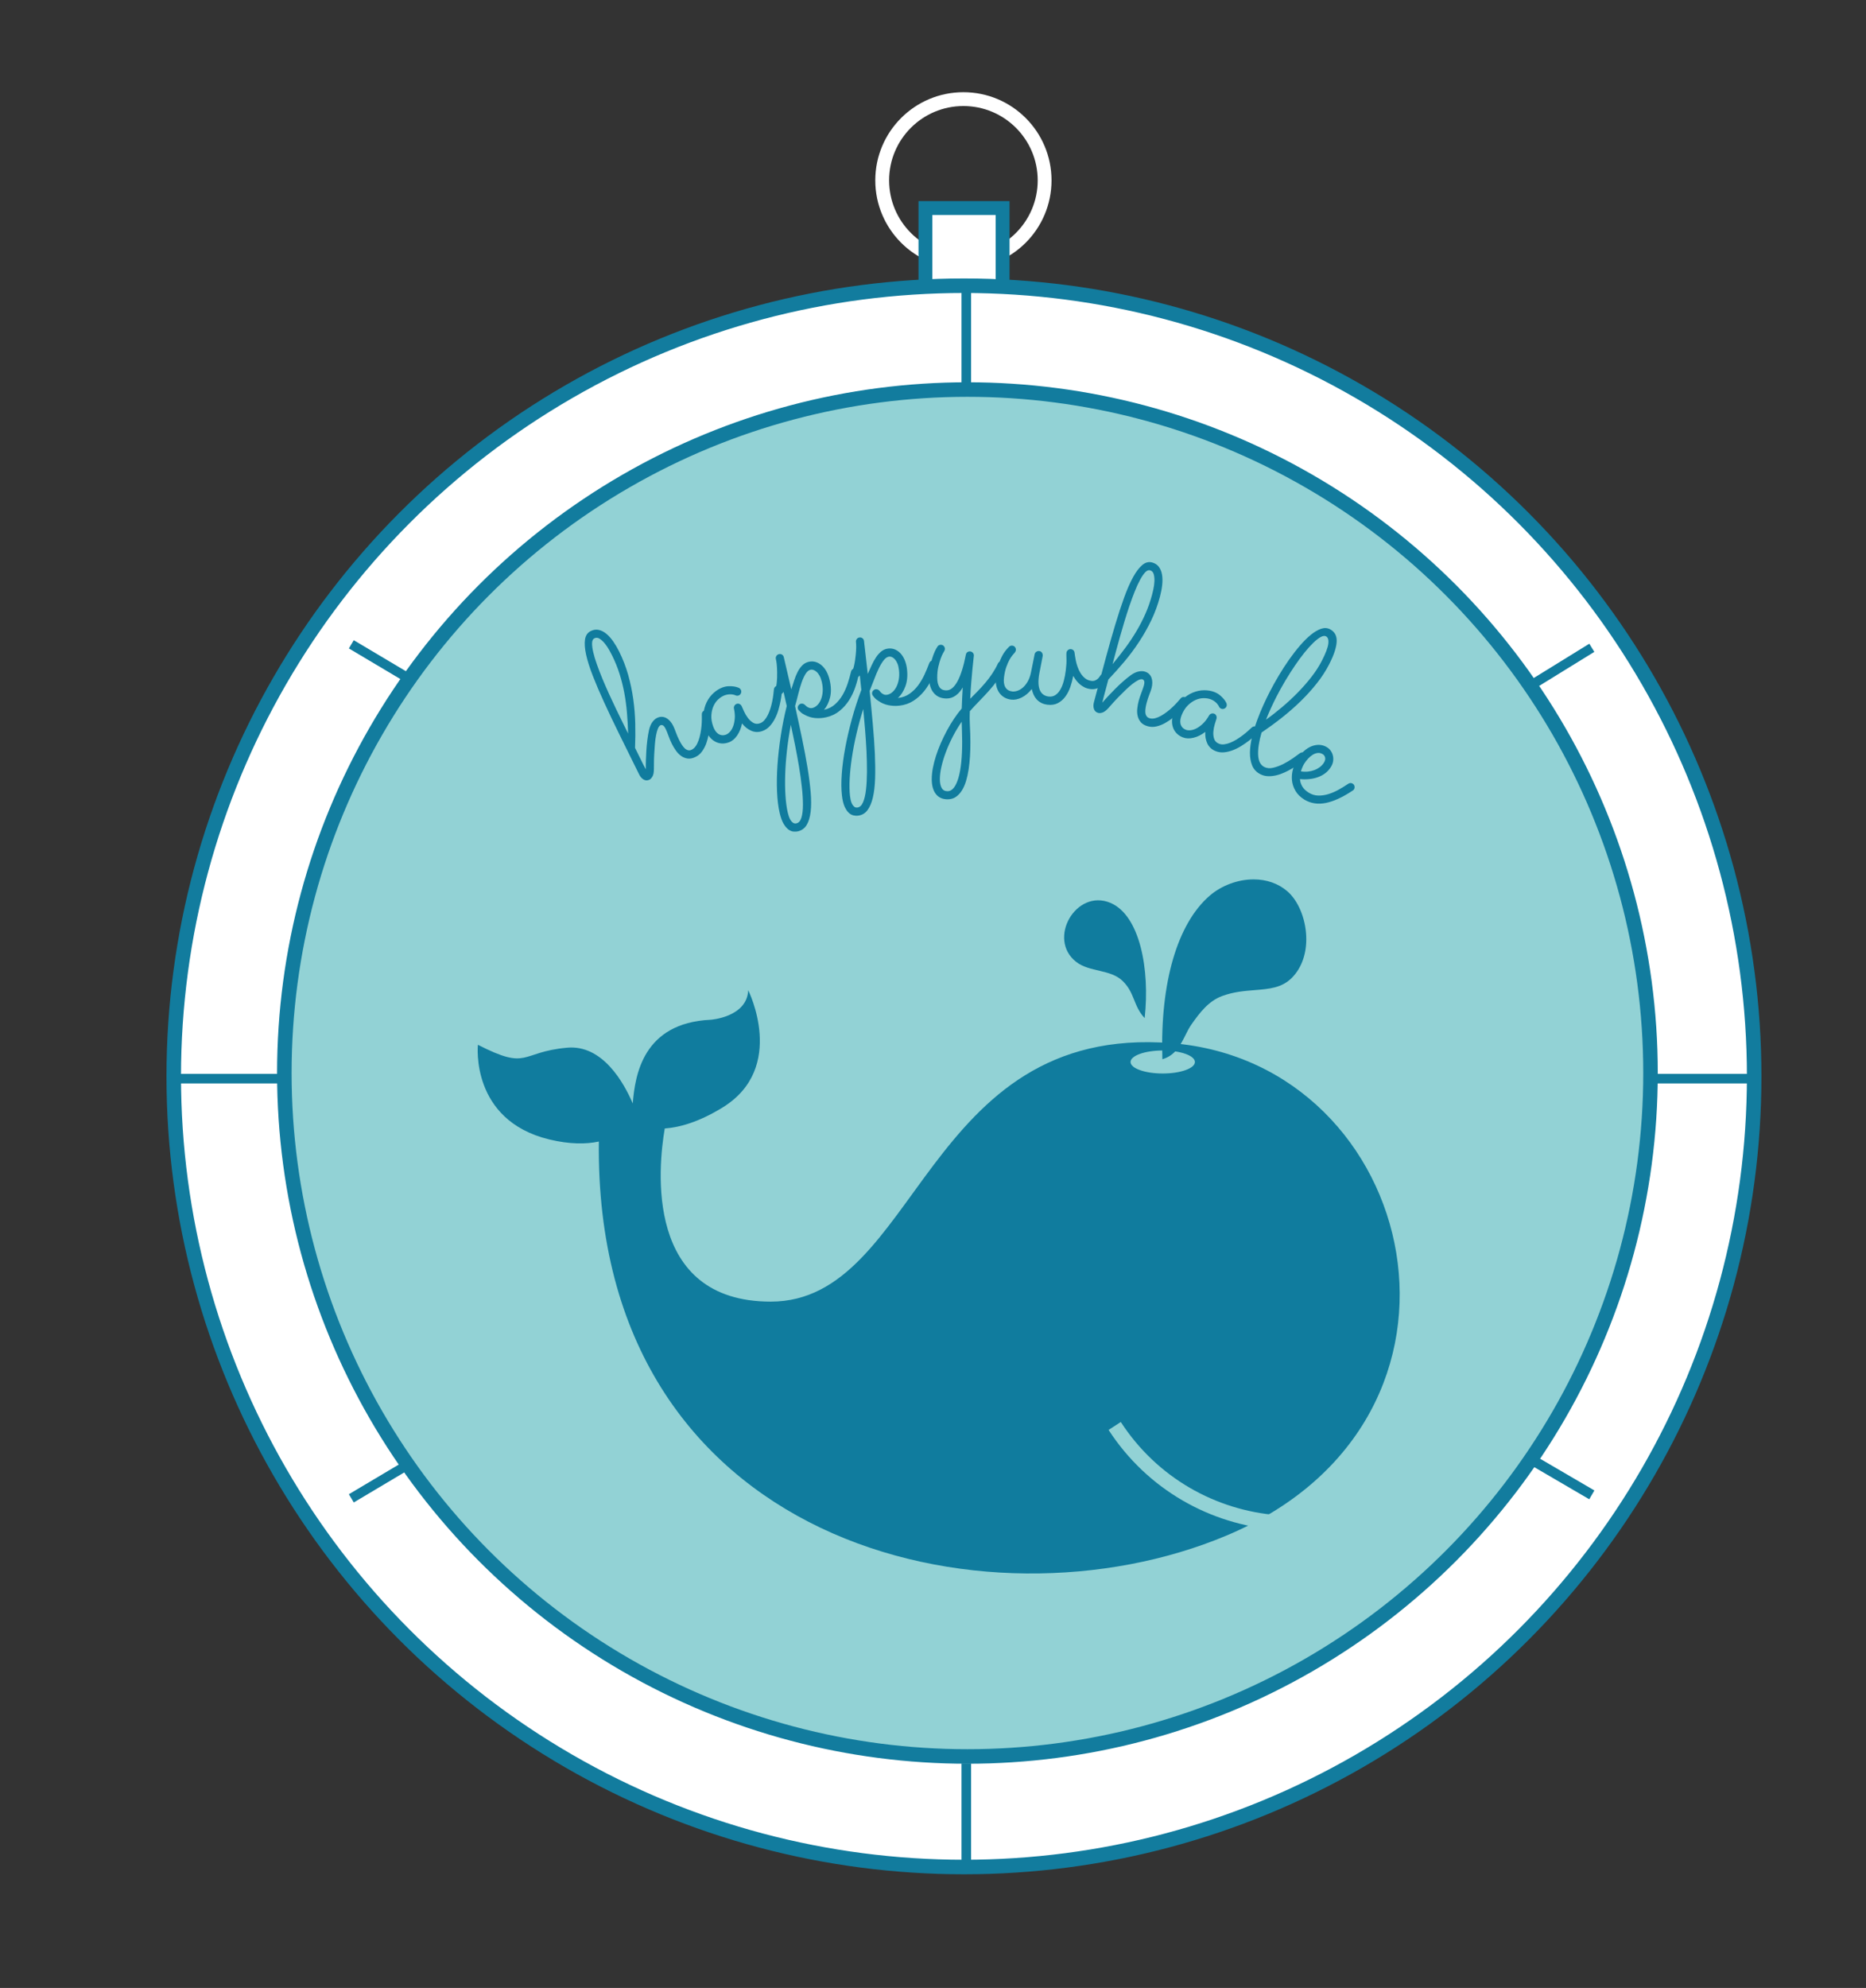 <?xml version="1.0" encoding="utf-8"?>
<!-- Generator: Adobe Illustrator 15.0.0, SVG Export Plug-In . SVG Version: 6.00 Build 0)  -->
<!DOCTYPE svg PUBLIC "-//W3C//DTD SVG 1.1//EN" "http://www.w3.org/Graphics/SVG/1.1/DTD/svg11.dtd">
<svg version="1.1" id="Layer_1" xmlns="http://www.w3.org/2000/svg" xmlns:xlink="http://www.w3.org/1999/xlink" x="0px" y="0px"
	 width="134.993px" height="143.737px" viewBox="0 0 134.993 143.737" enable-background="new 0 0 134.993 143.737"
	 xml:space="preserve">
<rect x="0" y="0" width="134.993" height="143.737" fill="#333333" stroke="none"/>
<g>
	<circle fill="none" stroke="#FFFFFF" stroke-miterlimit="10" cx="69.696" cy="13.042" r="5.875"/>

		<rect x="66.949" y="15.042" fill="#FFFFFF" stroke="#127C9E" stroke-width="1.003" stroke-miterlimit="10" width="5.584" height="6.876"/>
	<circle fill="#FFFFFF" stroke="#127C9E" stroke-width="1.051" stroke-miterlimit="10" cx="69.736" cy="77.826" r="57.167"/>
	<circle fill="#92D2D5" stroke="#127C9E" stroke-width="1.051" stroke-miterlimit="10" cx="69.987" cy="77.583" r="49.417"/>
	<g>
		<path fill="#107C9E" d="M46.722,55.626c-0.004-0.196-0.003-0.41,0.004-0.644c0.007-0.232,0.019-0.474,0.034-0.723
			s0.04-0.501,0.071-0.755c0.031-0.253,0.072-0.498,0.124-0.733c0.056-0.229,0.133-0.415,0.235-0.556
			c0.102-0.141,0.213-0.241,0.334-0.302c0.121-0.06,0.24-0.088,0.355-0.084s0.223,0.033,0.322,0.089
			c0.101,0.055,0.193,0.131,0.279,0.228s0.161,0.211,0.226,0.342c0.053,0.107,0.114,0.256,0.182,0.446
			c0.068,0.19,0.151,0.383,0.248,0.579c0.056,0.111,0.116,0.22,0.182,0.324c0.066,0.104,0.137,0.191,0.209,0.263
			c0.073,0.07,0.153,0.118,0.241,0.142c0.087,0.024,0.18,0.012,0.277-0.037c0.112-0.056,0.209-0.143,0.289-0.261
			c0.081-0.119,0.148-0.257,0.204-0.415s0.101-0.325,0.135-0.503c0.035-0.177,0.06-0.349,0.075-0.517s0.024-0.326,0.026-0.476
			c0.002-0.148,0.002-0.271-0.001-0.37c-0.006-0.131,0.05-0.225,0.166-0.282c0.079-0.04,0.156-0.043,0.23-0.01
			s0.128,0.082,0.16,0.147c0.019,0.037,0.028,0.076,0.031,0.115c0,0.047,0.001,0.142,0.006,0.285
			c0.004,0.143-0.001,0.314-0.016,0.514c-0.016,0.199-0.042,0.412-0.079,0.641c-0.039,0.228-0.096,0.449-0.173,0.665
			c-0.076,0.215-0.178,0.41-0.303,0.585c-0.125,0.176-0.28,0.31-0.468,0.402c-0.214,0.106-0.409,0.146-0.585,0.12
			s-0.335-0.092-0.477-0.195c-0.142-0.104-0.268-0.236-0.379-0.396s-0.208-0.321-0.288-0.485c-0.042-0.083-0.083-0.175-0.124-0.274
			c-0.04-0.099-0.078-0.197-0.115-0.295c-0.037-0.099-0.072-0.189-0.105-0.275c-0.033-0.085-0.064-0.156-0.092-0.211
			c-0.072-0.146-0.141-0.233-0.206-0.266c-0.064-0.031-0.122-0.034-0.174-0.009c-0.075,0.037-0.139,0.122-0.192,0.256
			c-0.053,0.135-0.097,0.297-0.132,0.489c-0.036,0.191-0.063,0.401-0.081,0.629c-0.019,0.227-0.033,0.451-0.046,0.672
			c-0.013,0.222-0.02,0.43-0.021,0.625c-0.002,0.196-0.003,0.357-0.004,0.486c-0.001,0.244-0.034,0.426-0.102,0.543
			s-0.14,0.195-0.219,0.234c-0.145,0.072-0.284,0.069-0.418-0.007s-0.241-0.195-0.322-0.359l-0.218-0.44
			c-0.438-0.882-0.853-1.724-1.247-2.525s-0.751-1.552-1.071-2.251c-0.32-0.698-0.594-1.339-0.821-1.921s-0.39-1.095-0.487-1.538
			c-0.097-0.441-0.123-0.809-0.078-1.099c0.046-0.289,0.183-0.491,0.411-0.604c0.196-0.098,0.388-0.125,0.577-0.085
			c0.188,0.04,0.371,0.132,0.545,0.274c0.176,0.143,0.343,0.327,0.502,0.554c0.158,0.227,0.305,0.476,0.439,0.746
			c0.272,0.551,0.49,1.115,0.652,1.695c0.162,0.579,0.283,1.162,0.365,1.749c0.082,0.588,0.129,1.177,0.143,1.766
			c0.013,0.59,0.008,1.171-0.016,1.747c0.042,0.083,0.092,0.185,0.15,0.301c0.057,0.116,0.115,0.233,0.173,0.351
			c0.058,0.116,0.112,0.226,0.163,0.328c0.05,0.104,0.091,0.185,0.121,0.246L46.722,55.626z M45.442,53.042
			c-0.017-0.526-0.045-1.033-0.087-1.521c-0.041-0.487-0.105-0.964-0.191-1.426c-0.088-0.463-0.201-0.919-0.344-1.37
			c-0.141-0.449-0.324-0.901-0.549-1.354c-0.036-0.074-0.1-0.191-0.188-0.352c-0.087-0.16-0.19-0.315-0.309-0.466
			c-0.119-0.15-0.245-0.271-0.38-0.361s-0.268-0.104-0.397-0.038c-0.104,0.051-0.158,0.164-0.164,0.338
			c-0.007,0.175,0.021,0.394,0.082,0.657c0.061,0.264,0.149,0.561,0.268,0.893c0.117,0.33,0.251,0.677,0.4,1.039
			c0.15,0.361,0.311,0.729,0.482,1.104c0.171,0.375,0.34,0.736,0.508,1.087c0.167,0.35,0.326,0.677,0.477,0.979
			C45.201,52.555,45.332,52.818,45.442,53.042z"/>
		<path fill="#107C9E" d="M56.582,49.888c-0.006,0.046-0.017,0.143-0.033,0.289c-0.017,0.147-0.044,0.319-0.082,0.515
			c-0.037,0.196-0.088,0.405-0.152,0.628c-0.064,0.222-0.148,0.435-0.253,0.638c-0.104,0.204-0.23,0.386-0.377,0.546
			c-0.147,0.161-0.321,0.277-0.523,0.349c-0.284,0.102-0.556,0.097-0.813-0.016c-0.259-0.112-0.481-0.289-0.668-0.532
			c-0.067,0.339-0.187,0.632-0.357,0.879c-0.172,0.247-0.373,0.412-0.604,0.493c-0.182,0.065-0.357,0.091-0.528,0.078
			c-0.171-0.014-0.329-0.062-0.476-0.146c-0.146-0.083-0.276-0.195-0.39-0.337c-0.115-0.142-0.206-0.309-0.274-0.5
			c-0.138-0.382-0.193-0.742-0.168-1.081c0.026-0.339,0.104-0.642,0.235-0.909c0.13-0.269,0.3-0.495,0.508-0.681
			c0.207-0.185,0.424-0.317,0.649-0.398c0.151-0.054,0.299-0.083,0.441-0.087s0.268,0.002,0.376,0.019s0.194,0.037,0.259,0.062
			s0.1,0.037,0.105,0.04c0.077,0.045,0.127,0.102,0.152,0.17c0.026,0.074,0.023,0.148-0.011,0.225
			c-0.034,0.075-0.088,0.126-0.161,0.152c-0.078,0.028-0.154,0.025-0.228-0.01c-0.014-0.006-0.042-0.017-0.086-0.031
			c-0.045-0.015-0.101-0.026-0.171-0.035c-0.068-0.008-0.148-0.009-0.236-0.001c-0.089,0.006-0.186,0.028-0.288,0.064
			c-0.152,0.055-0.302,0.147-0.448,0.277c-0.147,0.131-0.266,0.293-0.356,0.488c-0.09,0.196-0.145,0.42-0.162,0.672
			c-0.018,0.253,0.027,0.528,0.135,0.828c0.033,0.093,0.076,0.184,0.13,0.272c0.055,0.089,0.12,0.163,0.197,0.224
			c0.077,0.062,0.166,0.102,0.267,0.121c0.102,0.019,0.212,0.007,0.335-0.038c0.088-0.031,0.18-0.097,0.274-0.197
			c0.094-0.1,0.171-0.23,0.233-0.391c0.062-0.16,0.102-0.349,0.121-0.565c0.02-0.218,0-0.46-0.057-0.727
			c-0.016-0.072-0.004-0.142,0.033-0.207c0.037-0.066,0.093-0.112,0.167-0.139c0.068-0.024,0.138-0.02,0.209,0.016
			c0.07,0.037,0.12,0.088,0.15,0.154c0.038,0.091,0.095,0.219,0.171,0.383c0.074,0.164,0.168,0.32,0.279,0.469
			c0.11,0.147,0.24,0.265,0.387,0.351s0.311,0.097,0.492,0.031c0.117-0.042,0.223-0.115,0.315-0.221
			c0.092-0.104,0.175-0.229,0.247-0.375c0.072-0.145,0.135-0.303,0.188-0.474s0.096-0.34,0.13-0.507s0.061-0.325,0.078-0.476
			c0.019-0.15,0.033-0.28,0.044-0.39c0.005-0.062,0.025-0.117,0.062-0.163s0.081-0.078,0.136-0.098
			c0.083-0.03,0.16-0.023,0.234,0.02c0.073,0.042,0.123,0.099,0.147,0.167C56.579,49.811,56.583,49.848,56.582,49.888z"/>
		<path fill="#107C9E" d="M60.021,49.173c0.109,0.467,0.119,0.885,0.028,1.254s-0.237,0.668-0.44,0.896l0.03-0.007
			c0.3-0.069,0.556-0.201,0.771-0.393c0.215-0.192,0.396-0.416,0.545-0.673c0.149-0.257,0.271-0.533,0.369-0.828
			c0.096-0.295,0.177-0.579,0.241-0.851c0.013-0.062,0.039-0.114,0.08-0.155c0.041-0.042,0.09-0.069,0.146-0.082
			c0.086-0.021,0.162-0.006,0.227,0.043c0.065,0.049,0.105,0.108,0.122,0.18c0.011,0.041,0.011,0.081,0.005,0.12
			c-0.063,0.324-0.151,0.657-0.266,0.996c-0.113,0.339-0.264,0.657-0.451,0.952c-0.188,0.296-0.416,0.554-0.686,0.773
			c-0.27,0.221-0.589,0.375-0.959,0.462c-0.269,0.062-0.54,0.082-0.812,0.057c-0.273-0.023-0.527-0.103-0.762-0.235
			c-0.084-0.039-0.158-0.084-0.225-0.136c-0.064-0.052-0.119-0.102-0.163-0.15c-0.013-0.008-0.02-0.017-0.022-0.026
			c-0.041-0.039-0.067-0.083-0.079-0.134c-0.016-0.066-0.007-0.133,0.026-0.199c0.002-0.011,0.006-0.019,0.01-0.022
			c0.005-0.004,0.01-0.009,0.013-0.016c0.04-0.057,0.09-0.095,0.149-0.115l0.023-0.005c0.024-0.005,0.043-0.007,0.055-0.004
			c0.005-0.002,0.01-0.001,0.012,0.001c0.004,0.002,0.008,0.002,0.014,0.001c0.015-0.004,0.033-0.003,0.057,0.002
			c0.006,0.004,0.012,0.006,0.017,0.004c0.053,0.021,0.1,0.05,0.14,0.088c0.051,0.053,0.104,0.099,0.162,0.14
			c0.049,0.031,0.105,0.057,0.17,0.076c0.063,0.021,0.131,0.021,0.202,0.005c0.126-0.029,0.244-0.097,0.354-0.203
			c0.108-0.105,0.197-0.241,0.266-0.407c0.068-0.165,0.11-0.357,0.127-0.575c0.016-0.218-0.005-0.45-0.063-0.699
			c-0.043-0.183-0.098-0.334-0.166-0.454c-0.068-0.121-0.142-0.215-0.219-0.282c-0.078-0.067-0.153-0.112-0.229-0.135
			c-0.074-0.023-0.143-0.027-0.203-0.013c-0.137,0.032-0.259,0.135-0.365,0.31s-0.202,0.387-0.288,0.637
			c-0.086,0.251-0.165,0.523-0.238,0.818c-0.072,0.295-0.148,0.583-0.228,0.863c0.182,0.823,0.352,1.61,0.508,2.36
			s0.287,1.449,0.394,2.099c0.106,0.648,0.182,1.241,0.227,1.776s0.045,1.002-0.001,1.399c-0.046,0.399-0.143,0.72-0.289,0.963
			s-0.359,0.396-0.639,0.462c-0.085,0.02-0.188,0.025-0.309,0.016c-0.119-0.01-0.24-0.057-0.362-0.144s-0.239-0.224-0.353-0.411
			s-0.21-0.451-0.289-0.79c-0.102-0.432-0.164-0.944-0.191-1.537c-0.025-0.593-0.016-1.23,0.031-1.912
			c0.046-0.683,0.126-1.39,0.238-2.121c0.111-0.732,0.256-1.453,0.433-2.163c-0.041-0.178-0.081-0.354-0.118-0.526
			c-0.038-0.173-0.076-0.341-0.114-0.503c-0.048,0.092-0.117,0.147-0.209,0.169c-0.086,0.021-0.162,0.006-0.227-0.043
			c-0.065-0.049-0.106-0.109-0.122-0.18c-0.009-0.036-0.01-0.075-0.004-0.12c0.056-0.307,0.088-0.594,0.096-0.86
			c0.007-0.267,0.005-0.499-0.007-0.696c-0.012-0.198-0.027-0.354-0.048-0.467c-0.021-0.112-0.033-0.171-0.034-0.176
			c-0.018-0.077-0.005-0.149,0.038-0.218c0.042-0.069,0.104-0.113,0.186-0.132c0.076-0.018,0.148-0.007,0.217,0.033
			s0.111,0.102,0.131,0.182l0.545,2.337c0.07-0.226,0.142-0.448,0.213-0.668c0.072-0.221,0.154-0.421,0.248-0.604
			s0.205-0.338,0.333-0.467c0.127-0.129,0.282-0.215,0.466-0.258c0.172-0.04,0.338-0.036,0.5,0.012
			c0.16,0.049,0.309,0.132,0.443,0.25c0.134,0.118,0.251,0.269,0.35,0.451C59.894,48.747,59.969,48.95,60.021,49.173z
			 M57.214,52.404c-0.118,0.616-0.212,1.229-0.281,1.84c-0.068,0.609-0.111,1.191-0.129,1.747c-0.018,0.554-0.011,1.069,0.02,1.543
			c0.031,0.475,0.086,0.885,0.168,1.229c0.02,0.085,0.046,0.178,0.08,0.277c0.034,0.099,0.076,0.188,0.127,0.267
			c0.051,0.08,0.11,0.142,0.18,0.188c0.07,0.045,0.15,0.057,0.242,0.036c0.167-0.039,0.286-0.179,0.359-0.417
			c0.072-0.239,0.108-0.548,0.108-0.925s-0.026-0.804-0.079-1.28c-0.052-0.478-0.121-0.974-0.207-1.488
			c-0.086-0.516-0.182-1.032-0.285-1.551C57.412,53.353,57.31,52.864,57.214,52.404z"/>
		<path fill="#107C9E" d="M65.615,48.38c0.055,0.477,0.015,0.892-0.118,1.247c-0.132,0.356-0.313,0.637-0.541,0.841l0.031-0.004
			c0.305-0.034,0.575-0.135,0.811-0.301c0.235-0.165,0.442-0.367,0.62-0.604c0.177-0.238,0.33-0.498,0.461-0.78
			s0.244-0.555,0.34-0.817c0.02-0.06,0.052-0.107,0.098-0.145c0.046-0.036,0.097-0.058,0.153-0.064
			c0.089-0.011,0.162,0.013,0.22,0.069c0.06,0.057,0.093,0.12,0.102,0.192c0.005,0.042,0.001,0.082-0.011,0.12
			c-0.101,0.315-0.226,0.635-0.378,0.958c-0.152,0.324-0.339,0.622-0.559,0.894c-0.222,0.271-0.478,0.502-0.771,0.689
			c-0.293,0.188-0.629,0.304-1.006,0.347c-0.274,0.031-0.546,0.019-0.814-0.037c-0.269-0.057-0.511-0.164-0.729-0.322
			c-0.079-0.049-0.148-0.103-0.207-0.161c-0.06-0.06-0.107-0.115-0.145-0.169c-0.013-0.009-0.019-0.019-0.02-0.029
			c-0.036-0.043-0.058-0.091-0.062-0.142c-0.008-0.067,0.008-0.133,0.048-0.194c0.004-0.012,0.009-0.019,0.014-0.021
			s0.01-0.007,0.014-0.014c0.047-0.053,0.101-0.084,0.162-0.097l0.023-0.002c0.025-0.004,0.044-0.003,0.056,0.001
			c0.005,0,0.009,0,0.012,0.003c0.002,0.002,0.007,0.003,0.012,0.002c0.016-0.002,0.034,0.002,0.057,0.01
			c0.006,0.004,0.011,0.007,0.017,0.006c0.05,0.025,0.093,0.06,0.129,0.104c0.044,0.058,0.091,0.11,0.144,0.156
			c0.047,0.036,0.1,0.068,0.16,0.096c0.062,0.027,0.128,0.036,0.2,0.028c0.13-0.015,0.255-0.068,0.375-0.16
			c0.12-0.093,0.224-0.217,0.312-0.374c0.087-0.156,0.15-0.342,0.192-0.557c0.04-0.214,0.047-0.448,0.018-0.702
			c-0.021-0.186-0.058-0.343-0.112-0.471c-0.053-0.127-0.115-0.229-0.184-0.305c-0.069-0.076-0.14-0.13-0.211-0.16
			c-0.071-0.032-0.139-0.044-0.201-0.036c-0.14,0.015-0.272,0.104-0.398,0.265s-0.246,0.361-0.36,0.6
			c-0.114,0.237-0.225,0.5-0.331,0.785c-0.107,0.283-0.215,0.561-0.326,0.83c0.085,0.84,0.162,1.642,0.229,2.403
			c0.069,0.764,0.118,1.473,0.149,2.13c0.029,0.657,0.035,1.254,0.018,1.791c-0.018,0.536-0.072,1-0.164,1.391
			s-0.225,0.697-0.398,0.922s-0.402,0.353-0.688,0.385c-0.088,0.01-0.19,0.004-0.309-0.02s-0.232-0.085-0.344-0.185
			c-0.111-0.101-0.212-0.251-0.303-0.449c-0.09-0.2-0.156-0.473-0.195-0.82c-0.05-0.439-0.054-0.955-0.011-1.547
			c0.043-0.593,0.127-1.225,0.253-1.896c0.125-0.673,0.286-1.366,0.482-2.081c0.196-0.714,0.424-1.413,0.681-2.098
			c-0.021-0.182-0.039-0.359-0.057-0.536c-0.018-0.176-0.035-0.347-0.054-0.513c-0.059,0.085-0.135,0.133-0.228,0.144
			c-0.089,0.011-0.162-0.013-0.221-0.069c-0.059-0.056-0.092-0.12-0.101-0.192c-0.004-0.037,0-0.076,0.01-0.119
			c0.092-0.299,0.157-0.58,0.195-0.844c0.038-0.265,0.063-0.495,0.074-0.693c0.012-0.197,0.014-0.354,0.006-0.468
			c-0.008-0.115-0.012-0.174-0.012-0.18c-0.01-0.077,0.012-0.148,0.062-0.211c0.05-0.064,0.116-0.101,0.199-0.109
			c0.078-0.009,0.148,0.011,0.211,0.059c0.063,0.048,0.1,0.112,0.109,0.195l0.271,2.383c0.096-0.215,0.191-0.428,0.289-0.639
			c0.096-0.21,0.201-0.399,0.316-0.569c0.113-0.171,0.241-0.312,0.383-0.426s0.307-0.18,0.492-0.201
			c0.177-0.021,0.342,0.004,0.496,0.069c0.154,0.066,0.291,0.166,0.411,0.299c0.12,0.134,0.219,0.297,0.296,0.49
			C65.537,47.942,65.588,48.152,65.615,48.38z M62.451,51.264c-0.188,0.598-0.352,1.195-0.491,1.794
			c-0.14,0.597-0.249,1.171-0.331,1.72s-0.135,1.061-0.16,1.535c-0.023,0.475-0.017,0.889,0.023,1.24
			c0.01,0.088,0.026,0.184,0.048,0.285c0.022,0.103,0.054,0.195,0.095,0.28c0.042,0.085,0.094,0.153,0.158,0.206
			c0.063,0.054,0.142,0.075,0.234,0.064c0.171-0.02,0.307-0.145,0.406-0.373s0.172-0.53,0.215-0.905
			c0.045-0.374,0.067-0.802,0.071-1.281c0.003-0.48-0.009-0.981-0.033-1.502c-0.026-0.522-0.061-1.046-0.104-1.573
			C62.537,52.228,62.494,51.73,62.451,51.264z"/>
		<path fill="#107C9E" d="M70.19,50.523c0.182-0.183,0.366-0.369,0.552-0.56c0.188-0.191,0.369-0.392,0.546-0.6
			c0.176-0.209,0.341-0.428,0.493-0.654c0.152-0.228,0.289-0.469,0.407-0.725c0.026-0.058,0.062-0.101,0.109-0.129
			c0.047-0.029,0.099-0.043,0.155-0.044c0.09,0,0.161,0.031,0.217,0.093c0.055,0.062,0.082,0.133,0.082,0.211
			c0,0.042-0.008,0.08-0.023,0.117c-0.16,0.339-0.344,0.65-0.551,0.932c-0.207,0.282-0.426,0.55-0.653,0.803
			c-0.229,0.254-0.459,0.499-0.692,0.737c-0.234,0.238-0.457,0.478-0.67,0.718c-0.02,0.359-0.018,0.72,0.004,1.082
			c0.022,0.362,0.034,0.745,0.035,1.152c0.002,0.333-0.008,0.666-0.027,1c-0.02,0.333-0.053,0.652-0.098,0.957
			c-0.046,0.305-0.109,0.59-0.188,0.856c-0.08,0.266-0.183,0.497-0.306,0.692c-0.125,0.195-0.27,0.35-0.437,0.463
			c-0.167,0.112-0.361,0.169-0.585,0.17c-0.37,0.001-0.654-0.126-0.854-0.38c-0.199-0.255-0.299-0.611-0.301-1.069
			c0-0.25,0.026-0.519,0.079-0.806c0.054-0.286,0.13-0.582,0.228-0.887c0.098-0.306,0.215-0.614,0.352-0.927
			c0.138-0.313,0.286-0.618,0.447-0.916c0.16-0.298,0.331-0.581,0.512-0.85c0.182-0.27,0.365-0.514,0.552-0.732
			c0.01-0.25,0.021-0.509,0.032-0.777c0.013-0.269,0.026-0.518,0.041-0.747c-0.135,0.24-0.302,0.434-0.502,0.58
			c-0.2,0.147-0.42,0.221-0.659,0.222c-0.396,0.001-0.706-0.13-0.932-0.396c-0.225-0.265-0.338-0.629-0.34-1.093
			c-0.001-0.338,0.03-0.646,0.095-0.926c0.063-0.278,0.133-0.519,0.208-0.72s0.144-0.354,0.205-0.461
			c0.062-0.107,0.094-0.158,0.094-0.153c0.057-0.089,0.138-0.134,0.241-0.134c0.088,0,0.16,0.029,0.216,0.089
			c0.055,0.061,0.082,0.129,0.082,0.207c0.001,0.058-0.015,0.109-0.046,0.156c0.005-0.005-0.02,0.039-0.073,0.13
			c-0.055,0.091-0.114,0.223-0.179,0.395c-0.064,0.173-0.123,0.379-0.178,0.618c-0.054,0.24-0.08,0.503-0.078,0.789
			c0,0.287,0.054,0.511,0.158,0.672s0.274,0.241,0.509,0.24c0.296-0.001,0.563-0.223,0.802-0.663s0.438-1.081,0.603-1.92
			c0.011-0.068,0.041-0.124,0.093-0.169c0.053-0.044,0.115-0.066,0.188-0.067c0.084,0,0.153,0.029,0.212,0.086
			c0.058,0.058,0.086,0.127,0.086,0.21c0.001,0.016-0.01,0.108-0.03,0.277c-0.02,0.17-0.044,0.396-0.071,0.677
			c-0.028,0.281-0.057,0.608-0.087,0.98C70.234,49.704,70.208,50.103,70.19,50.523z M69.572,52.183
			c-0.234,0.339-0.447,0.696-0.643,1.072c-0.193,0.376-0.359,0.749-0.499,1.119s-0.247,0.725-0.324,1.064
			c-0.077,0.338-0.114,0.641-0.114,0.906c0.002,0.271,0.047,0.482,0.135,0.636c0.09,0.153,0.23,0.229,0.424,0.229
			c0.172-0.001,0.324-0.086,0.456-0.256s0.243-0.411,0.333-0.724c0.09-0.313,0.158-0.692,0.203-1.138
			c0.045-0.446,0.066-0.944,0.064-1.496c0-0.225-0.006-0.451-0.014-0.68C69.584,52.688,69.577,52.442,69.572,52.183z"/>
		<path fill="#107C9E" d="M77.641,48.869c-0.049,0.268-0.119,0.532-0.209,0.797c-0.091,0.265-0.211,0.497-0.359,0.699
			s-0.329,0.359-0.542,0.473c-0.214,0.112-0.465,0.15-0.754,0.115c-0.182-0.023-0.338-0.07-0.467-0.142
			c-0.131-0.071-0.24-0.158-0.33-0.261c-0.09-0.104-0.161-0.218-0.214-0.342c-0.053-0.125-0.094-0.254-0.125-0.39
			c-0.218,0.277-0.46,0.482-0.726,0.614s-0.521,0.184-0.763,0.153c-0.196-0.023-0.369-0.082-0.518-0.174s-0.271-0.211-0.365-0.356
			s-0.162-0.315-0.2-0.51c-0.039-0.193-0.045-0.406-0.015-0.64c0.047-0.388,0.124-0.718,0.229-0.99
			c0.104-0.273,0.212-0.494,0.319-0.665c0.107-0.17,0.245-0.337,0.412-0.5c0.029-0.027,0.064-0.048,0.105-0.058
			c0.041-0.011,0.081-0.014,0.123-0.009c0.083,0.011,0.147,0.049,0.194,0.115s0.065,0.138,0.056,0.216
			c-0.007,0.057-0.035,0.115-0.085,0.178c-0.024,0.028-0.072,0.083-0.143,0.163c-0.07,0.081-0.146,0.192-0.227,0.334
			c-0.08,0.143-0.159,0.319-0.234,0.53c-0.077,0.211-0.132,0.464-0.169,0.758c-0.038,0.306-0.005,0.544,0.1,0.718
			c0.104,0.173,0.268,0.273,0.49,0.301c0.108,0.014,0.23-0.001,0.367-0.045c0.137-0.043,0.27-0.12,0.398-0.229
			c0.13-0.11,0.248-0.256,0.354-0.437c0.106-0.182,0.186-0.399,0.239-0.655l0.267-1.321c0.014-0.077,0.055-0.137,0.121-0.182
			c0.065-0.044,0.137-0.062,0.215-0.053c0.088,0.012,0.153,0.053,0.197,0.124c0.043,0.07,0.061,0.147,0.051,0.23l-0.245,1.269
			c-0.05,0.272-0.069,0.508-0.061,0.709c0.01,0.2,0.045,0.369,0.106,0.505c0.062,0.137,0.146,0.241,0.252,0.315
			c0.106,0.073,0.229,0.118,0.369,0.136c0.187,0.023,0.351-0.012,0.493-0.104s0.265-0.227,0.365-0.403
			c0.101-0.176,0.183-0.385,0.247-0.627c0.064-0.241,0.113-0.499,0.146-0.772c0.041-0.326,0.057-0.599,0.047-0.82
			c-0.008-0.222-0.009-0.369,0-0.441c0.01-0.077,0.047-0.143,0.111-0.194c0.064-0.053,0.138-0.074,0.221-0.063
			c0.072,0.009,0.131,0.039,0.178,0.089c0.046,0.051,0.072,0.112,0.078,0.188c0.004,0.021,0.012,0.082,0.025,0.184
			s0.035,0.224,0.064,0.366s0.072,0.295,0.128,0.457s0.129,0.313,0.219,0.456s0.198,0.265,0.325,0.367
			c0.126,0.103,0.277,0.164,0.453,0.186c0.098,0.013,0.184,0.004,0.259-0.026s0.139-0.068,0.191-0.114s0.094-0.091,0.123-0.134
			c0.029-0.044,0.046-0.07,0.053-0.08c0.033-0.054,0.076-0.095,0.129-0.122c0.054-0.027,0.108-0.038,0.166-0.03
			c0.088,0.011,0.155,0.052,0.2,0.123c0.047,0.071,0.066,0.144,0.057,0.215c-0.008,0.062-0.045,0.142-0.111,0.239
			c-0.068,0.096-0.156,0.187-0.267,0.27c-0.11,0.084-0.24,0.151-0.392,0.203c-0.15,0.053-0.312,0.067-0.482,0.047
			c-0.149-0.019-0.286-0.058-0.41-0.118c-0.123-0.06-0.236-0.133-0.339-0.219c-0.103-0.087-0.193-0.182-0.275-0.287
			C77.779,49.091,77.706,48.982,77.641,48.869z"/>
		<path fill="#107C9E" d="M79.743,50.81c0.126-0.149,0.269-0.31,0.428-0.479c0.158-0.171,0.326-0.345,0.503-0.521
			c0.176-0.177,0.359-0.35,0.551-0.52c0.19-0.17,0.383-0.327,0.577-0.469c0.193-0.137,0.374-0.226,0.544-0.263
			c0.169-0.039,0.319-0.041,0.45-0.006c0.131,0.034,0.238,0.092,0.322,0.171s0.146,0.172,0.185,0.279
			c0.038,0.107,0.058,0.226,0.059,0.355c0,0.129-0.019,0.265-0.056,0.405c-0.031,0.116-0.083,0.268-0.158,0.455
			c-0.074,0.188-0.14,0.388-0.196,0.6c-0.032,0.12-0.058,0.241-0.076,0.362c-0.02,0.122-0.025,0.233-0.018,0.336
			c0.008,0.102,0.037,0.19,0.088,0.266c0.049,0.075,0.127,0.127,0.233,0.155c0.12,0.032,0.25,0.03,0.39-0.005
			c0.139-0.036,0.281-0.095,0.427-0.178c0.146-0.082,0.29-0.179,0.433-0.288c0.143-0.111,0.275-0.223,0.398-0.34
			c0.121-0.114,0.232-0.228,0.332-0.339c0.101-0.111,0.182-0.204,0.245-0.278c0.081-0.103,0.184-0.138,0.31-0.104
			c0.086,0.022,0.146,0.071,0.181,0.146c0.033,0.073,0.041,0.146,0.022,0.216c-0.011,0.04-0.028,0.076-0.053,0.107
			c-0.031,0.035-0.092,0.107-0.184,0.218s-0.208,0.235-0.351,0.375c-0.143,0.141-0.304,0.283-0.482,0.43s-0.368,0.275-0.567,0.386
			c-0.2,0.111-0.404,0.192-0.615,0.24c-0.209,0.05-0.415,0.047-0.616-0.007c-0.231-0.061-0.404-0.16-0.52-0.295
			c-0.114-0.137-0.19-0.29-0.229-0.462s-0.046-0.354-0.023-0.548s0.056-0.379,0.104-0.555c0.024-0.091,0.054-0.187,0.089-0.288
			c0.035-0.101,0.07-0.2,0.108-0.298c0.036-0.098,0.07-0.19,0.101-0.276c0.031-0.086,0.056-0.159,0.072-0.22
			c0.041-0.156,0.047-0.268,0.02-0.334s-0.07-0.108-0.125-0.122c-0.08-0.022-0.185,0-0.312,0.065
			c-0.128,0.066-0.269,0.159-0.423,0.28c-0.153,0.12-0.312,0.26-0.476,0.419c-0.163,0.158-0.322,0.316-0.478,0.475
			c-0.156,0.157-0.299,0.31-0.43,0.455c-0.13,0.146-0.237,0.267-0.322,0.363c-0.162,0.183-0.308,0.296-0.435,0.341
			c-0.128,0.044-0.234,0.054-0.32,0.031c-0.156-0.041-0.259-0.135-0.309-0.28c-0.051-0.146-0.052-0.307-0.006-0.482l0.127-0.476
			c0.254-0.951,0.497-1.857,0.73-2.721c0.232-0.861,0.459-1.661,0.681-2.397c0.22-0.736,0.437-1.398,0.65-1.985
			c0.213-0.587,0.429-1.079,0.648-1.476c0.219-0.397,0.441-0.69,0.667-0.878c0.225-0.188,0.461-0.249,0.708-0.184
			c0.21,0.057,0.374,0.162,0.489,0.317c0.115,0.154,0.191,0.343,0.229,0.566c0.038,0.223,0.041,0.472,0.012,0.746
			c-0.03,0.275-0.085,0.559-0.163,0.851c-0.158,0.594-0.368,1.162-0.628,1.704c-0.261,0.542-0.555,1.062-0.881,1.556
			c-0.326,0.496-0.678,0.97-1.058,1.421c-0.379,0.451-0.767,0.885-1.164,1.302c-0.024,0.091-0.053,0.199-0.087,0.325
			c-0.033,0.126-0.066,0.251-0.1,0.377c-0.034,0.126-0.065,0.244-0.096,0.354c-0.029,0.111-0.053,0.199-0.07,0.265L79.743,50.81z
			 M80.486,48.024c0.335-0.406,0.647-0.807,0.939-1.201c0.291-0.394,0.556-0.793,0.796-1.198s0.456-0.823,0.646-1.255
			s0.351-0.892,0.481-1.379c0.021-0.081,0.052-0.211,0.091-0.388c0.04-0.179,0.064-0.363,0.075-0.555
			c0.012-0.191-0.005-0.365-0.047-0.522c-0.041-0.156-0.133-0.254-0.273-0.291c-0.111-0.029-0.227,0.02-0.347,0.146
			s-0.244,0.31-0.372,0.547c-0.129,0.238-0.258,0.521-0.388,0.848c-0.13,0.325-0.259,0.674-0.385,1.045
			c-0.125,0.371-0.247,0.754-0.366,1.147c-0.118,0.395-0.23,0.778-0.336,1.152c-0.105,0.373-0.201,0.723-0.288,1.05
			C80.625,47.499,80.55,47.783,80.486,48.024z"/>
		<path fill="#107C9E" d="M90.97,53.026c-0.035,0.03-0.107,0.096-0.217,0.195c-0.109,0.099-0.244,0.21-0.401,0.333
			c-0.157,0.121-0.335,0.244-0.529,0.368c-0.195,0.125-0.399,0.229-0.612,0.312c-0.213,0.084-0.428,0.138-0.644,0.16
			c-0.217,0.023-0.425-0.005-0.622-0.084c-0.281-0.111-0.481-0.295-0.602-0.55c-0.119-0.255-0.17-0.535-0.148-0.841
			c-0.273,0.21-0.557,0.352-0.85,0.423c-0.292,0.071-0.552,0.062-0.779-0.028c-0.179-0.071-0.328-0.169-0.447-0.292
			s-0.206-0.264-0.26-0.423c-0.055-0.159-0.078-0.33-0.07-0.512s0.049-0.366,0.125-0.556c0.15-0.377,0.347-0.685,0.589-0.921
			c0.243-0.237,0.502-0.413,0.777-0.527c0.276-0.115,0.553-0.173,0.831-0.175c0.277-0.001,0.527,0.043,0.75,0.131
			c0.15,0.06,0.28,0.135,0.39,0.227c0.109,0.091,0.199,0.179,0.27,0.263c0.071,0.084,0.122,0.156,0.154,0.217
			c0.031,0.061,0.049,0.094,0.052,0.101c0.028,0.084,0.029,0.16,0.002,0.228c-0.029,0.073-0.081,0.127-0.156,0.161
			c-0.076,0.034-0.149,0.037-0.223,0.008c-0.076-0.03-0.132-0.083-0.164-0.157c-0.006-0.014-0.021-0.04-0.043-0.081
			c-0.023-0.039-0.059-0.086-0.104-0.139c-0.047-0.052-0.106-0.104-0.177-0.158c-0.071-0.054-0.158-0.101-0.26-0.141
			c-0.149-0.06-0.323-0.09-0.52-0.089c-0.196,0-0.393,0.044-0.59,0.131s-0.386,0.219-0.566,0.396
			c-0.18,0.179-0.328,0.415-0.446,0.71c-0.036,0.092-0.063,0.189-0.082,0.291s-0.019,0.201-0.001,0.298s0.058,0.186,0.121,0.268
			c0.063,0.081,0.155,0.145,0.276,0.193c0.087,0.034,0.198,0.046,0.335,0.033c0.137-0.014,0.282-0.06,0.435-0.14
			c0.151-0.079,0.307-0.193,0.465-0.345c0.157-0.149,0.304-0.344,0.438-0.582c0.036-0.063,0.091-0.108,0.162-0.133
			c0.071-0.025,0.144-0.022,0.217,0.006c0.067,0.027,0.116,0.077,0.146,0.15s0.033,0.146,0.012,0.215
			c-0.031,0.094-0.074,0.228-0.126,0.4s-0.085,0.352-0.1,0.536s0.005,0.357,0.058,0.52c0.055,0.161,0.171,0.277,0.35,0.349
			c0.116,0.046,0.243,0.061,0.382,0.042c0.139-0.017,0.283-0.056,0.434-0.116c0.15-0.062,0.302-0.139,0.454-0.231
			c0.152-0.095,0.296-0.192,0.432-0.295c0.137-0.103,0.262-0.205,0.374-0.306c0.113-0.101,0.21-0.188,0.29-0.263
			c0.045-0.044,0.097-0.071,0.154-0.082s0.113-0.005,0.166,0.016c0.082,0.033,0.137,0.09,0.164,0.171
			c0.026,0.08,0.026,0.154-0.001,0.223C91.018,52.967,90.998,52.998,90.97,53.026z"/>
		<path fill="#107C9E" d="M94.399,54.939c-0.106,0.08-0.235,0.174-0.386,0.28c-0.151,0.106-0.316,0.214-0.495,0.321
			c-0.178,0.106-0.367,0.207-0.567,0.301c-0.2,0.093-0.402,0.165-0.607,0.215c-0.204,0.05-0.406,0.072-0.604,0.066
			c-0.199-0.006-0.39-0.055-0.569-0.147c-0.278-0.143-0.473-0.352-0.584-0.625c-0.111-0.274-0.164-0.585-0.161-0.936
			c0.005-0.35,0.055-0.723,0.151-1.121c0.096-0.398,0.216-0.794,0.359-1.186c0.143-0.393,0.295-0.766,0.457-1.122
			c0.162-0.355,0.313-0.668,0.451-0.937c0.2-0.389,0.42-0.785,0.66-1.189c0.239-0.403,0.489-0.79,0.75-1.16
			c0.26-0.369,0.525-0.711,0.794-1.023s0.532-0.573,0.788-0.78c0.256-0.208,0.501-0.352,0.734-0.431
			c0.234-0.079,0.449-0.068,0.644,0.031c0.152,0.078,0.271,0.186,0.358,0.32c0.086,0.136,0.128,0.305,0.129,0.51
			c0,0.205-0.044,0.449-0.131,0.732c-0.088,0.283-0.228,0.612-0.42,0.987c-0.238,0.463-0.533,0.917-0.884,1.36
			s-0.738,0.872-1.162,1.286c-0.425,0.415-0.878,0.812-1.36,1.193c-0.483,0.382-0.977,0.742-1.478,1.082
			c-0.187,0.647-0.27,1.188-0.248,1.625c0.022,0.436,0.169,0.724,0.443,0.864c0.185,0.095,0.401,0.114,0.647,0.057
			c0.246-0.059,0.492-0.15,0.738-0.275s0.477-0.263,0.691-0.413s0.385-0.272,0.509-0.367c0.047-0.033,0.098-0.053,0.153-0.057
			c0.055-0.004,0.107,0.007,0.158,0.033c0.078,0.04,0.129,0.101,0.148,0.182c0.02,0.08,0.012,0.155-0.023,0.225
			C94.47,54.87,94.441,54.902,94.399,54.939z M92.353,50.356c-0.151,0.296-0.291,0.585-0.418,0.865s-0.242,0.552-0.348,0.813
			c0.387-0.274,0.777-0.579,1.172-0.913c0.394-0.333,0.769-0.682,1.126-1.046c0.356-0.364,0.686-0.739,0.987-1.126
			s0.553-0.774,0.752-1.164c0.281-0.546,0.438-0.961,0.472-1.242c0.034-0.281-0.023-0.46-0.172-0.536
			c-0.098-0.05-0.226-0.031-0.385,0.057c-0.16,0.088-0.338,0.228-0.536,0.418c-0.197,0.191-0.41,0.428-0.637,0.71
			c-0.227,0.281-0.455,0.592-0.685,0.931c-0.23,0.339-0.459,0.698-0.687,1.079C92.767,49.582,92.553,49.967,92.353,50.356z"/>
		<path fill="#107C9E" d="M94.044,56.33c0.013,0.186,0.067,0.362,0.166,0.531c0.098,0.168,0.252,0.318,0.465,0.45
			c0.216,0.135,0.445,0.206,0.688,0.212c0.241,0.006,0.487-0.029,0.737-0.106c0.251-0.077,0.498-0.184,0.742-0.319
			c0.244-0.137,0.478-0.28,0.7-0.43c0.053-0.035,0.105-0.052,0.16-0.052c0.056,0,0.107,0.016,0.156,0.046
			c0.075,0.047,0.119,0.111,0.133,0.193s0.001,0.153-0.037,0.216c-0.016,0.021-0.028,0.039-0.043,0.053
			c-0.014,0.013-0.031,0.024-0.051,0.037c-0.724,0.481-1.371,0.78-1.943,0.896s-1.09,0.037-1.55-0.237
			c-0.292-0.182-0.509-0.396-0.651-0.641c-0.142-0.245-0.225-0.499-0.251-0.764c-0.025-0.265-0.001-0.53,0.073-0.797
			s0.181-0.513,0.321-0.738s0.298-0.416,0.472-0.571c0.173-0.156,0.356-0.272,0.548-0.349c0.192-0.077,0.385-0.11,0.578-0.102
			c0.193,0.011,0.376,0.069,0.549,0.177c0.102,0.063,0.188,0.146,0.263,0.251c0.072,0.104,0.125,0.22,0.156,0.346
			c0.031,0.127,0.037,0.262,0.018,0.402c-0.021,0.141-0.074,0.281-0.163,0.423c-0.113,0.182-0.249,0.333-0.411,0.453
			c-0.161,0.121-0.338,0.216-0.531,0.285c-0.193,0.07-0.401,0.115-0.623,0.137C94.492,56.354,94.269,56.354,94.044,56.33z
			 M94.113,55.774c0.173,0.028,0.344,0.033,0.512,0.016c0.168-0.019,0.324-0.057,0.47-0.113c0.146-0.056,0.277-0.13,0.395-0.219
			c0.117-0.09,0.213-0.194,0.287-0.313c0.083-0.133,0.112-0.254,0.089-0.363c-0.024-0.11-0.08-0.193-0.168-0.248
			c-0.12-0.074-0.242-0.104-0.367-0.091c-0.125,0.015-0.248,0.058-0.367,0.131s-0.23,0.167-0.337,0.283
			c-0.105,0.114-0.198,0.237-0.278,0.364c-0.049,0.08-0.094,0.169-0.133,0.267C94.173,55.586,94.141,55.682,94.113,55.774z"/>
	</g>
	<g>
		<path id="svg_374_6_" fill="#107C9E" d="M84.757,75.425C66.814,74.001,66.453,94.113,55.76,94.113
			c-9.161,0-8.147-9.729-7.669-12.519c1.061-0.077,2.472-0.459,4.207-1.533c4.637-2.872,1.831-8.463,1.831-8.463
			c-0.091,1.957-2.719,2.135-2.719,2.135c-4.912,0.227-5.469,4.029-5.634,6.052c-0.646-1.507-2.188-4.265-4.748-4.032
			c-3.46,0.315-2.746,1.682-6.455-0.21c0,0-0.573,5.458,5.168,6.845c1.493,0.359,2.669,0.346,3.582,0.15
			c-0.343,29.164,27.983,35.822,45.421,28.483C108.829,102.569,102.699,76.849,84.757,75.425L84.757,75.425z"/>
		<path fill="none" stroke="#92D2D5" stroke-width="1.054" stroke-miterlimit="10" d="M92.388,110.08
			c-4.62-0.361-9.026-2.79-11.748-6.977"/>
		<ellipse fill="#92D2D5" cx="84.116" cy="76.787" rx="2.328" ry="0.832"/>
		<path fill-rule="evenodd" clip-rule="evenodd" fill="#107C9E" d="M80.331,65.281c-2.484-1.047-4.596,2.609-2.479,4.265
			c0.967,0.757,2.488,0.521,3.371,1.389c0.885,0.867,0.758,1.798,1.586,2.678C83.199,70.099,82.465,66.181,80.331,65.281z"/>
		<path fill="#107C9E" d="M84.092,76.587l-0.004-0.109c-0.162-5.43,1.086-9.699,3.427-11.717c0.856-0.738,2.042-1.178,3.171-1.178
			c0.942,0,1.785,0.295,2.438,0.854c0.783,0.672,1.322,1.953,1.373,3.264c0.048,1.217-0.324,2.283-1.045,3.006
			c-0.726,0.725-1.635,0.798-2.688,0.883c-0.754,0.061-1.533,0.123-2.359,0.43c-0.971,0.362-1.607,1.188-2.227,2.074
			c-0.156,0.223-0.284,0.48-0.42,0.753c-0.33,0.661-0.705,1.412-1.562,1.706L84.092,76.587z"/>
	</g>

		<line fill="none" stroke="#127C9E" stroke-width="0.692" stroke-miterlimit="10" x1="69.905" y1="20.752" x2="69.905" y2="28.416"/>

		<line fill="none" stroke="#127C9E" stroke-width="0.692" stroke-miterlimit="10" x1="25.416" y1="108.336" x2="29.237" y2="106.064"/>

		<line fill="none" stroke="#127C9E" stroke-width="0.738" stroke-miterlimit="10" x1="115.158" y1="108.085" x2="110.802" y2="105.541"/>

		<line fill="none" stroke="#127C9E" stroke-width="0.692" stroke-miterlimit="10" x1="25.416" y1="46.587" x2="29.237" y2="48.858"/>

		<line fill="none" stroke="#127C9E" stroke-width="0.692" stroke-miterlimit="10" x1="115.158" y1="46.838" x2="110.573" y2="49.666"/>

		<line fill="none" stroke="#127C9E" stroke-width="0.692" stroke-miterlimit="10" x1="69.905" y1="127.501" x2="69.905" y2="135.165"/>

		<line fill="none" stroke="#127C9E" stroke-width="0.692" stroke-miterlimit="10" x1="12.822" y1="77.991" x2="20.486" y2="77.991"/>

		<line fill="none" stroke="#127C9E" stroke-width="0.692" stroke-miterlimit="10" x1="119.324" y1="77.991" x2="126.988" y2="77.991"/>
</g>
</svg>
